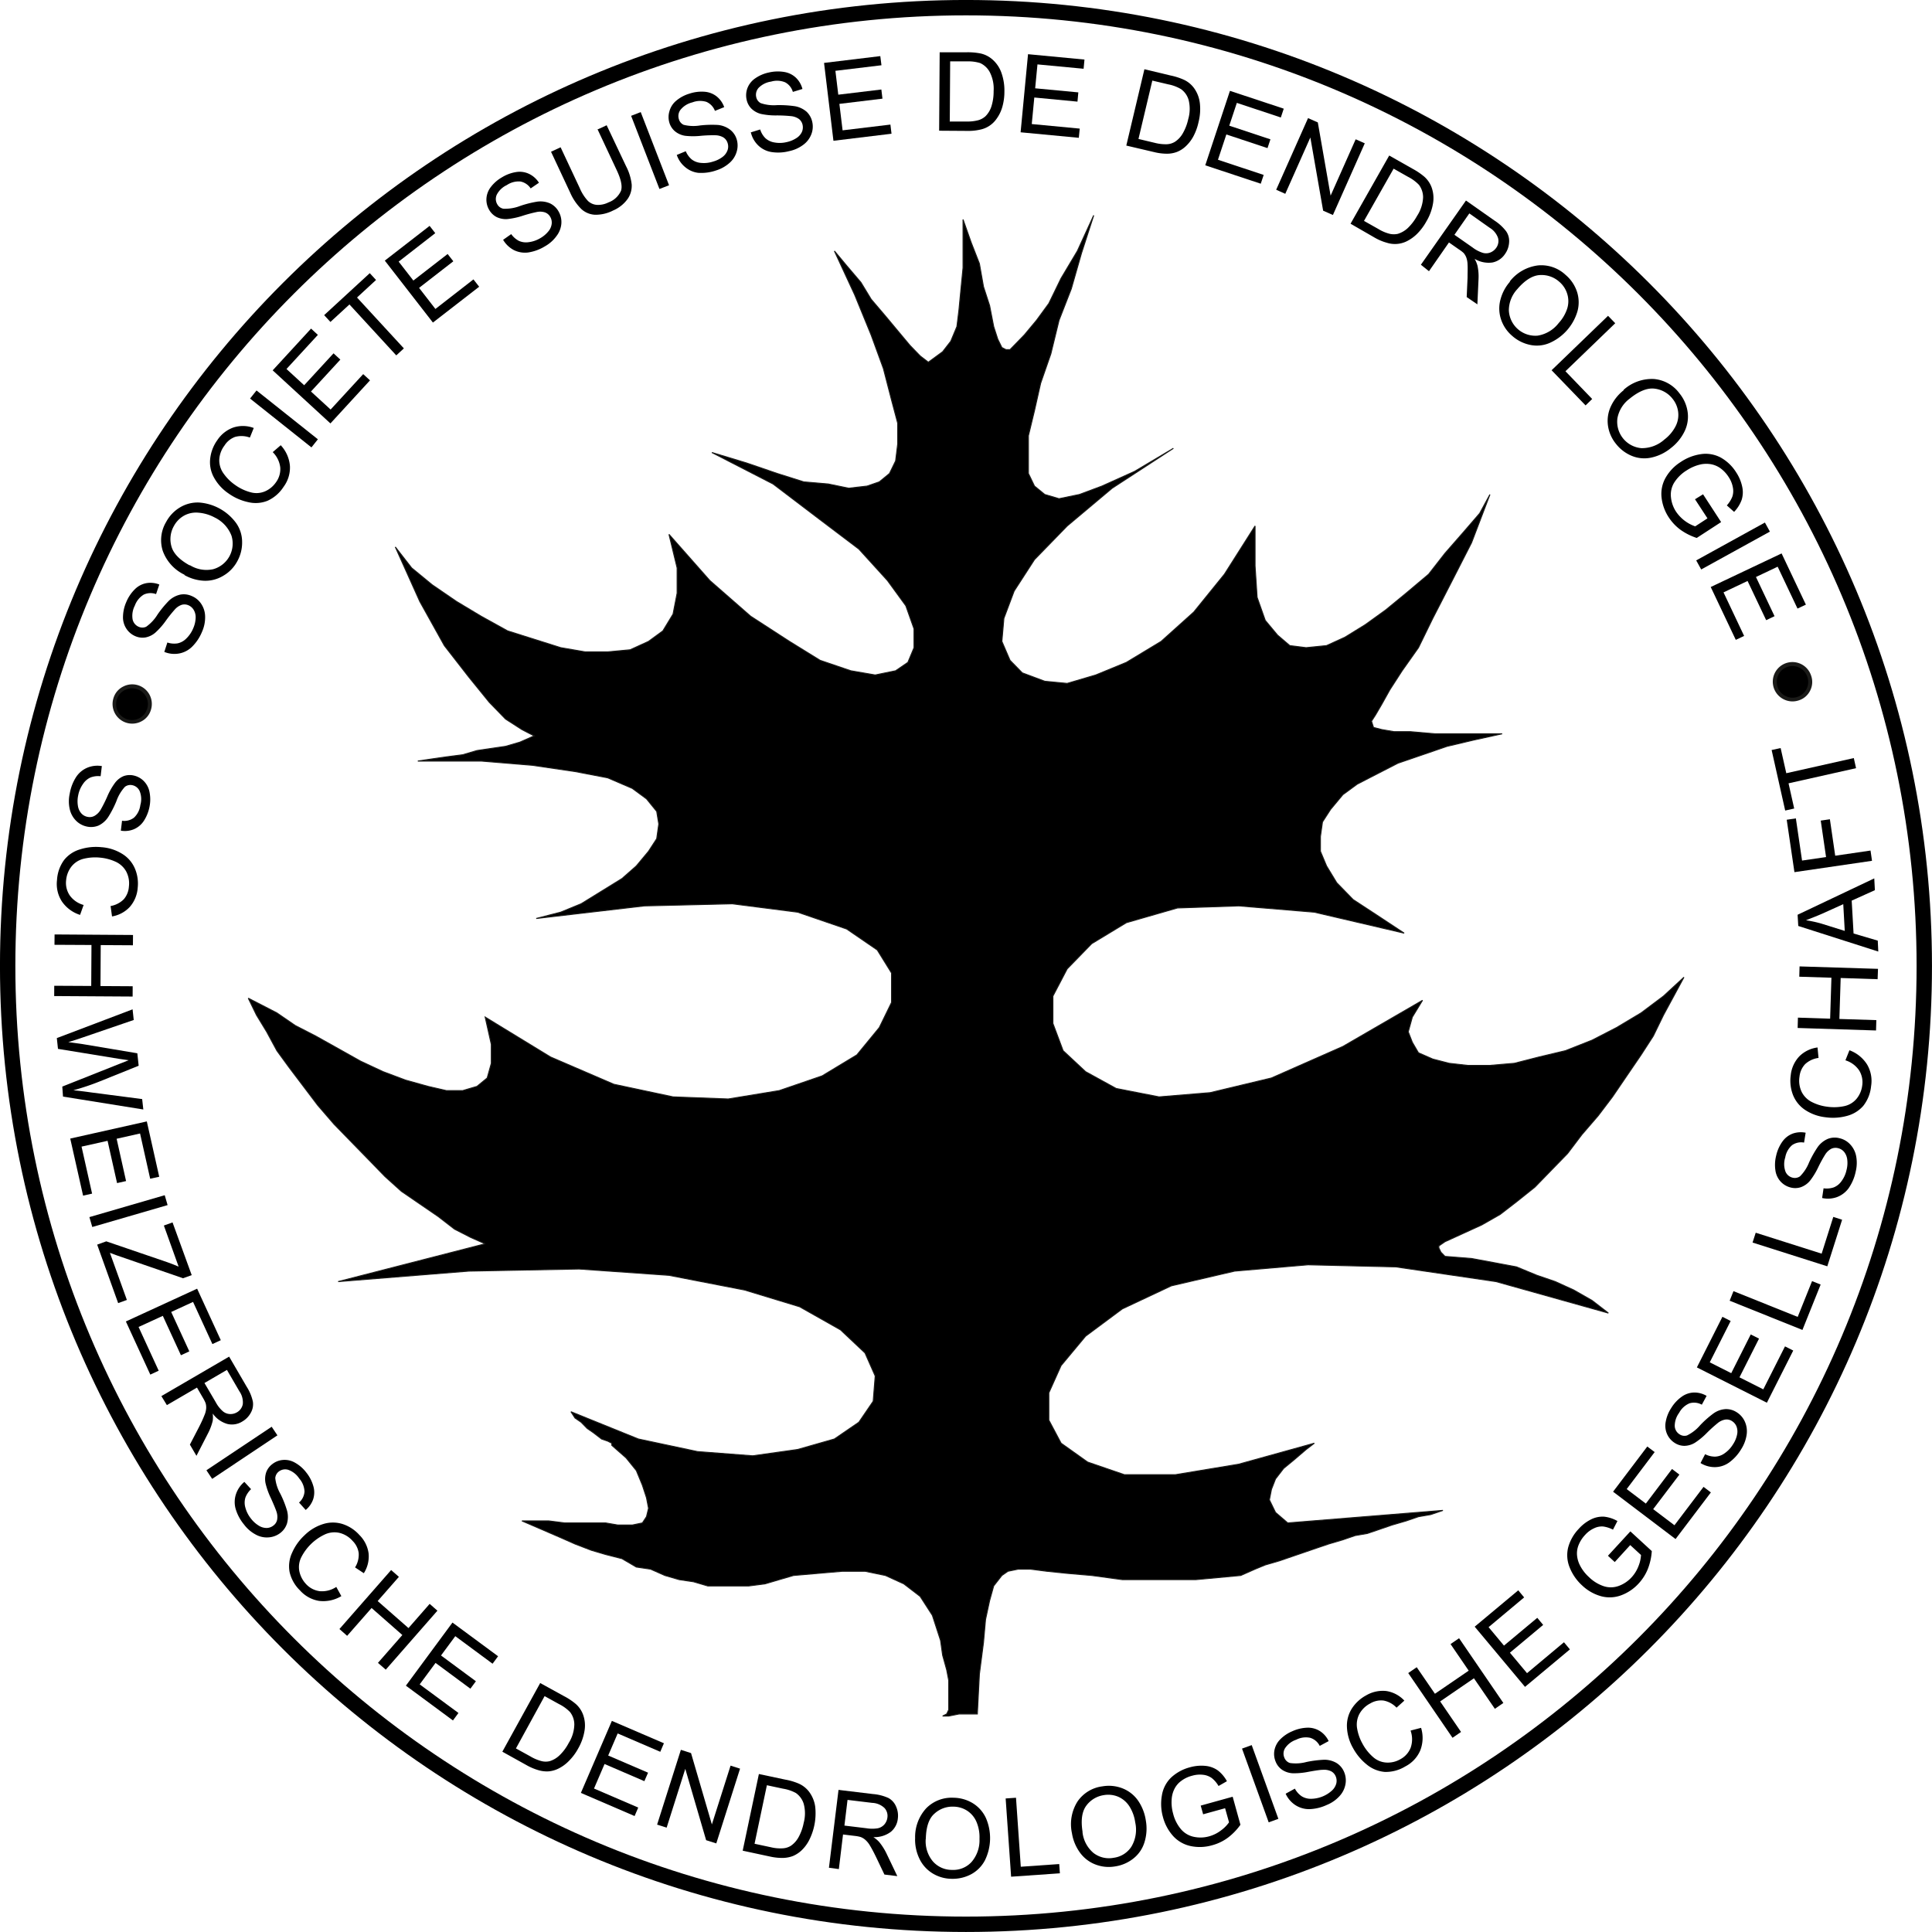 <svg xmlns="http://www.w3.org/2000/svg" width="403.21" height="403.21" viewBox="0 0 403.21 403.21"><defs><style>.cls-1,.cls-2,.cls-3{fill:none;}.cls-1{stroke:#000;stroke-width:3.21px;}.cls-2,.cls-3{stroke:#1a1a18;}.cls-2{stroke-miterlimit:2.61;stroke-width:0.21px;}.cls-3{stroke-width:1.6px;}</style></defs><g id="Ebene_2" data-name="Ebene 2"><g id="Ebene_1-2" data-name="Ebene 1"><path class="cls-1" d="M201.6,401.6c110.46,0,200-89.54,200-200s-89.54-200-200-200-200,89.55-200,200S91.15,401.6,201.6,401.6Z"/><polygon points="196.73 358.14 196.73 358.14 197.58 357.71 198 356.83 198 355.08 198 353.32 198 350.7 197.58 348.51 196.73 345.44 196.3 342.38 194.59 337.12 192.04 333.17 188.63 330.55 184.79 328.8 180.53 327.92 175.84 327.92 170.73 328.36 165.61 328.8 162.63 329.67 159.65 330.55 156.24 330.99 153.68 330.99 150.7 330.99 147.72 330.99 144.73 330.11 141.75 329.67 138.76 328.8 135.78 327.48 132.8 327.04 129.81 325.29 126.4 324.42 123.42 323.54 120.01 322.23 117.03 320.91 108.93 317.41 111.91 317.41 114.47 317.41 117.88 317.84 120.44 317.84 123.42 317.84 126.4 317.84 128.96 318.28 131.95 318.28 134.07 317.84 134.93 316.53 135.35 314.78 134.93 312.59 134.07 309.96 132.8 306.89 130.67 304.26 127.69 301.64 127.69 301.2 126.83 300.76 125.55 300.32 123.85 299.01 122.57 298.13 121.29 296.82 120.01 295.94 119.16 294.63 133.22 300.32 145.58 302.95 157.09 303.83 166.47 302.51 174.14 300.32 179.25 296.82 182.24 292.44 182.66 287.18 180.53 282.36 175.42 277.54 166.89 272.72 155.38 269.22 139.62 266.16 120.86 264.84 97.85 265.28 70.57 267.47 101.26 259.58 98.28 258.27 94.86 256.52 91.46 253.89 87.62 251.26 83.78 248.63 80.37 245.56 76.54 241.62 73.13 238.12 69.72 234.62 66.31 230.67 63.33 226.73 60.34 222.78 57.79 219.28 55.66 215.34 53.53 211.84 51.82 208.33 54.38 209.64 57.79 211.4 61.62 214.03 65.88 216.22 70.57 218.84 75.26 221.47 79.95 223.66 84.64 225.42 89.33 226.73 93.16 227.61 96.57 227.61 99.55 226.73 101.68 224.98 102.54 221.91 102.54 217.97 101.26 212.27 114.9 220.6 128.11 226.29 140.47 228.92 151.98 229.36 162.63 227.61 171.58 224.54 178.83 220.16 183.51 214.46 186.07 209.21 186.07 203.07 183.09 198.26 176.7 193.88 166.47 190.37 152.83 188.62 134.5 189.06 111.91 191.69 117.03 190.37 121.29 188.62 125.55 185.99 129.81 183.36 132.8 180.73 135.35 177.67 137.06 175.04 137.49 171.97 137.06 169.34 134.93 166.72 131.95 164.53 126.83 162.33 120.01 161.02 111.06 159.71 100.41 158.83 87.2 158.83 90.18 158.39 93.16 157.96 96.57 157.52 99.55 156.64 102.54 156.2 105.52 155.76 108.5 154.89 111.49 153.57 110.63 153.14 108.93 152.26 105.52 150.07 102.11 146.56 97.85 141.31 92.74 134.74 87.62 125.54 82.5 114.15 85.91 118.53 90.18 122.04 95.29 125.54 100.41 128.61 105.94 131.67 111.49 133.42 117.03 135.17 122.14 136.05 126.83 136.05 131.52 135.61 135.35 133.86 138.34 131.67 140.47 128.16 141.32 123.79 141.32 118.53 139.62 111.52 148.14 121.16 156.66 128.61 164.76 133.86 171.15 137.81 177.55 139.99 182.66 140.87 186.92 139.99 189.48 138.24 190.76 135.17 190.76 131.24 189.05 126.42 185.22 121.16 179.25 114.59 171.15 108.46 161.35 101.01 148.57 94.44 155.81 96.63 162.21 98.82 167.75 100.57 172.86 101.01 177.12 101.89 180.96 101.45 183.51 100.57 185.64 98.82 186.92 96.19 187.35 92.68 187.35 88.31 186.07 83.49 184.37 76.92 181.81 69.91 178.4 61.58 174.14 52.38 176.7 55.45 179.68 58.95 181.81 62.46 184.79 65.96 187.35 69.03 189.91 72.09 192.04 74.29 193.74 75.6 196.73 73.41 198.43 71.22 199.71 68.15 200.14 64.65 200.56 60.27 200.99 55.89 200.99 51.07 200.99 45.81 202.69 50.63 204.4 55.01 205.25 59.83 206.53 63.77 207.38 68.15 208.23 70.78 209.09 72.53 209.94 72.97 210.79 72.97 212.07 71.66 213.77 69.91 216.33 66.84 218.89 63.34 221.45 58.08 224.85 52.38 228.26 44.94 225.71 52.82 223.58 60.27 221.02 66.84 219.31 73.85 217.18 79.98 215.9 85.67 214.63 90.93 214.63 95.32 214.63 98.82 215.9 101.45 218.04 103.2 221.02 104.08 225.28 103.2 229.97 101.45 236.79 98.38 244.89 93.56 232.1 101.89 222.72 109.77 215.9 116.78 211.65 123.35 209.51 129.05 209.09 133.86 210.79 137.81 213.35 140.43 218.04 142.18 222.72 142.63 228.69 140.87 235.08 138.24 242.33 133.86 249.15 127.73 255.54 119.84 261.93 109.77 261.93 118.09 262.36 124.66 264.06 129.48 266.62 132.55 269.18 134.74 272.59 135.17 276.85 134.74 280.69 132.99 284.95 130.36 289.21 127.29 293.47 123.79 298.16 119.84 301.57 115.47 305.41 111.08 308.81 107.14 310.95 103.2 307.11 113.27 302.85 121.6 299.02 129.05 296.03 135.17 292.62 139.99 290.07 143.94 288.36 147 287.08 149.19 286.23 150.51 286.65 151.82 288.36 152.26 290.92 152.7 294.32 152.7 299.44 153.14 305.83 153.14 313.5 153.14 307.54 154.45 302 155.76 296.88 157.52 291.77 159.27 287.5 161.46 283.25 163.65 280.26 165.84 277.7 168.91 276 171.54 275.57 174.6 275.57 177.67 276.85 180.73 278.98 184.24 282.39 187.74 287.08 190.81 293.05 194.75 274.3 190.37 258.52 189.06 245.74 189.49 235.08 192.56 227.84 196.94 222.72 202.2 219.74 207.89 219.74 213.59 221.87 219.28 226.56 223.66 232.95 227.17 241.9 228.92 252.56 228.04 265.35 224.98 280.26 218.4 296.88 208.77 294.75 212.27 293.9 215.34 294.75 217.53 296.03 219.72 299.02 221.03 302.42 221.91 306.26 222.35 310.95 222.35 316.06 221.91 321.18 220.6 326.72 219.28 332.26 217.09 337.37 214.46 342.49 211.4 347.17 207.89 351.44 203.95 349.31 207.89 347.17 211.84 345.04 216.22 342.49 220.16 339.5 224.54 336.52 228.92 333.53 232.86 330.13 236.8 327.14 240.75 323.73 244.25 320.32 247.76 316.49 250.82 313.08 253.45 309.24 255.64 305.41 257.39 301.57 259.14 300.29 260.02 300.29 260.46 300.72 261.34 301.57 262.21 307.11 262.65 311.8 263.52 316.49 264.4 320.75 266.16 324.58 267.47 328.42 269.22 332.26 271.41 335.67 274.04 312.23 267.47 291.34 264.4 273.01 263.96 257.67 265.28 244.46 268.35 234.23 273.16 226.56 278.86 221.45 284.99 218.89 290.69 218.89 296.38 221.45 301.2 226.99 305.14 234.66 307.77 245.31 307.77 258.52 305.58 274.3 301.2 272.59 302.51 270.03 304.7 267.9 306.45 266.2 308.65 265.35 310.83 264.92 313.02 266.2 315.65 268.75 317.84 301.14 315.22 298.59 316.09 296.03 316.53 293.47 317.41 290.49 318.28 287.93 319.16 285.37 320.03 282.82 320.47 280.26 321.35 277.28 322.23 274.72 323.1 272.16 323.98 269.61 324.85 267.05 325.73 264.06 326.6 261.93 327.48 258.95 328.8 249.57 329.67 241.05 329.67 234.23 329.67 227.84 328.8 222.72 328.36 218.46 327.92 215.05 327.48 212.5 327.48 210.36 327.92 209.09 328.8 207.38 330.99 206.53 334.05 205.68 338 205.25 342.81 204.4 349.38 203.97 357.71 202.69 357.71 200.14 357.71 198 358.14 196.73 358.14"/><polygon class="cls-2" points="196.73 358.14 196.73 358.14 197.58 357.71 198 356.83 198 355.08 198 353.32 198 350.7 197.58 348.51 196.73 345.44 196.3 342.38 194.59 337.12 192.04 333.17 188.63 330.55 184.79 328.8 180.53 327.92 175.84 327.92 170.73 328.36 165.61 328.8 162.63 329.67 159.65 330.55 156.24 330.99 153.68 330.99 150.7 330.99 147.72 330.99 144.73 330.11 141.75 329.67 138.76 328.8 135.78 327.48 132.8 327.04 129.81 325.29 126.4 324.42 123.42 323.54 120.01 322.23 117.03 320.91 108.93 317.41 111.91 317.41 114.47 317.41 117.88 317.84 120.44 317.84 123.42 317.84 126.4 317.84 128.96 318.28 131.95 318.28 134.07 317.84 134.93 316.53 135.35 314.78 134.93 312.59 134.07 309.96 132.8 306.89 130.67 304.26 127.69 301.64 127.69 301.2 126.83 300.76 125.55 300.32 123.85 299.01 122.57 298.13 121.29 296.82 120.01 295.94 119.16 294.63 133.22 300.32 145.58 302.95 157.09 303.83 166.47 302.51 174.14 300.32 179.25 296.82 182.24 292.44 182.66 287.18 180.53 282.36 175.42 277.54 166.89 272.72 155.38 269.22 139.62 266.16 120.86 264.84 97.85 265.28 70.57 267.47 101.26 259.58 98.28 258.27 94.86 256.52 91.46 253.89 87.62 251.26 83.78 248.63 80.37 245.56 76.54 241.62 73.13 238.12 69.72 234.62 66.31 230.67 63.33 226.73 60.34 222.78 57.79 219.28 55.66 215.34 53.53 211.84 51.82 208.33 54.38 209.64 57.79 211.4 61.62 214.03 65.88 216.22 70.57 218.84 75.26 221.47 79.95 223.66 84.64 225.42 89.33 226.73 93.16 227.61 96.57 227.61 99.55 226.73 101.68 224.98 102.54 221.91 102.54 217.97 101.26 212.27 114.9 220.6 128.11 226.29 140.47 228.92 151.98 229.36 162.63 227.61 171.58 224.54 178.83 220.16 183.51 214.46 186.07 209.21 186.07 203.07 183.09 198.26 176.7 193.88 166.47 190.37 152.83 188.62 134.5 189.06 111.91 191.69 117.03 190.37 121.29 188.62 125.55 185.99 129.81 183.36 132.8 180.73 135.35 177.67 137.06 175.04 137.49 171.97 137.06 169.34 134.93 166.72 131.95 164.53 126.83 162.33 120.01 161.02 111.06 159.71 100.41 158.83 87.2 158.83 90.18 158.39 93.16 157.96 96.57 157.52 99.55 156.64 102.54 156.2 105.52 155.76 108.5 154.89 111.49 153.57 110.63 153.14 108.93 152.26 105.52 150.07 102.11 146.56 97.85 141.31 92.74 134.74 87.62 125.54 82.5 114.15 85.91 118.53 90.18 122.04 95.29 125.54 100.41 128.61 105.94 131.67 111.49 133.42 117.03 135.17 122.14 136.05 126.83 136.05 131.52 135.61 135.35 133.86 138.34 131.67 140.47 128.16 141.32 123.79 141.32 118.53 139.62 111.52 148.14 121.16 156.66 128.61 164.76 133.86 171.15 137.81 177.55 139.99 182.66 140.87 186.92 139.99 189.48 138.24 190.76 135.17 190.76 131.24 189.05 126.42 185.22 121.16 179.25 114.59 171.15 108.46 161.35 101.01 148.57 94.44 155.81 96.63 162.21 98.82 167.75 100.57 172.86 101.01 177.12 101.89 180.96 101.45 183.51 100.57 185.64 98.82 186.92 96.19 187.35 92.68 187.35 88.31 186.07 83.49 184.37 76.92 181.81 69.91 178.4 61.58 174.14 52.38 176.7 55.45 179.68 58.95 181.81 62.46 184.79 65.96 187.35 69.03 189.91 72.09 192.04 74.29 193.74 75.6 196.73 73.41 198.43 71.22 199.71 68.15 200.14 64.65 200.56 60.27 200.99 55.89 200.99 51.07 200.99 45.81 202.69 50.63 204.4 55.01 205.25 59.83 206.53 63.77 207.38 68.15 208.23 70.78 209.09 72.53 209.94 72.97 210.79 72.97 212.07 71.66 213.77 69.91 216.33 66.84 218.89 63.34 221.45 58.08 224.85 52.38 228.26 44.94 225.71 52.82 223.58 60.27 221.02 66.84 219.31 73.85 217.18 79.98 215.9 85.67 214.63 90.93 214.63 95.32 214.63 98.82 215.9 101.45 218.04 103.2 221.02 104.08 225.28 103.2 229.97 101.45 236.79 98.38 244.89 93.56 232.1 101.89 222.72 109.77 215.9 116.78 211.65 123.35 209.51 129.05 209.09 133.86 210.79 137.81 213.35 140.43 218.04 142.18 222.72 142.63 228.69 140.87 235.08 138.24 242.33 133.86 249.15 127.73 255.54 119.84 261.93 109.77 261.93 118.09 262.36 124.66 264.06 129.48 266.62 132.55 269.18 134.74 272.59 135.17 276.85 134.74 280.69 132.99 284.95 130.36 289.21 127.29 293.47 123.79 298.16 119.84 301.57 115.47 305.41 111.08 308.81 107.14 310.95 103.2 307.11 113.27 302.85 121.6 299.02 129.05 296.03 135.17 292.62 139.99 290.07 143.94 288.36 147 287.08 149.19 286.23 150.51 286.65 151.82 288.36 152.26 290.92 152.7 294.32 152.7 299.44 153.14 305.83 153.14 313.5 153.14 307.54 154.45 302 155.76 296.88 157.52 291.77 159.27 287.5 161.46 283.25 163.65 280.26 165.84 277.7 168.91 276 171.54 275.57 174.6 275.57 177.67 276.85 180.73 278.98 184.24 282.39 187.74 287.08 190.81 293.05 194.75 274.3 190.37 258.52 189.06 245.74 189.49 235.08 192.56 227.84 196.94 222.72 202.2 219.74 207.89 219.74 213.59 221.87 219.28 226.56 223.66 232.95 227.17 241.9 228.92 252.56 228.04 265.35 224.98 280.26 218.4 296.88 208.77 294.75 212.27 293.9 215.34 294.75 217.53 296.03 219.72 299.02 221.03 302.42 221.91 306.26 222.35 310.95 222.35 316.06 221.91 321.18 220.6 326.72 219.28 332.26 217.09 337.37 214.46 342.49 211.4 347.17 207.89 351.44 203.95 349.31 207.89 347.17 211.84 345.04 216.22 342.49 220.16 339.5 224.54 336.52 228.92 333.53 232.86 330.13 236.8 327.14 240.75 323.73 244.25 320.32 247.76 316.49 250.82 313.08 253.45 309.24 255.64 305.41 257.39 301.57 259.14 300.29 260.02 300.29 260.46 300.72 261.34 301.57 262.21 307.11 262.65 311.8 263.52 316.49 264.4 320.75 266.16 324.58 267.47 328.42 269.22 332.26 271.41 335.67 274.04 312.23 267.47 291.34 264.4 273.01 263.96 257.67 265.28 244.46 268.35 234.23 273.16 226.56 278.86 221.45 284.99 218.89 290.69 218.89 296.38 221.45 301.2 226.99 305.14 234.66 307.77 245.31 307.77 258.52 305.58 274.3 301.2 272.59 302.51 270.03 304.7 267.9 306.45 266.2 308.65 265.35 310.83 264.92 313.02 266.2 315.65 268.75 317.84 301.14 315.22 298.59 316.09 296.03 316.53 293.47 317.41 290.49 318.28 287.93 319.16 285.37 320.03 282.82 320.47 280.26 321.35 277.28 322.23 274.72 323.1 272.16 323.98 269.61 324.85 267.05 325.73 264.06 326.6 261.93 327.48 258.95 328.8 249.57 329.67 241.05 329.67 234.23 329.67 227.84 328.8 222.72 328.36 218.46 327.92 215.05 327.48 212.5 327.48 210.36 327.92 209.09 328.8 207.38 330.99 206.53 334.05 205.68 338 205.25 342.81 204.4 349.38 203.97 357.71 202.69 357.71 200.14 357.71 198 358.14 196.73 358.14"/><path class="cls-3" d="M26.07,144a3.15,3.15,0,0,0-1.62,1.92,3.3,3.3,0,0,0,4.65,3.94,3.15,3.15,0,0,0,1.63-1.94A3.29,3.29,0,0,0,26.07,144Z"/><path d="M28.56,143.81a3.16,3.16,0,0,1,1.93,1.63,3.12,3.12,0,0,1,.22,2.5,3.31,3.31,0,1,1-2.15-4.13"/><path d="M34.28,136.09l.65-2a4.43,4.43,0,0,0,2.12.18,3.59,3.59,0,0,0,1.82-1,6.36,6.36,0,0,0,1.44-2.11,6,6,0,0,0,.52-2.14,3,3,0,0,0-.38-1.69,2.37,2.37,0,0,0-1.1-1,2.09,2.09,0,0,0-1.41-.11,3.37,3.37,0,0,0-1.47,1,27.52,27.52,0,0,0-1.87,2.34,14.85,14.85,0,0,1-2.19,2.48,4.42,4.42,0,0,1-2.08,1,3.78,3.78,0,0,1-2.11-.28,4.16,4.16,0,0,1-1.85-1.56,4.31,4.31,0,0,1-.7-2.52,8,8,0,0,1,.67-3,8.17,8.17,0,0,1,1.8-2.7,4.58,4.58,0,0,1,2.43-1.28,5,5,0,0,1,2.68.29l-.68,2a3.34,3.34,0,0,0-2.58.11,4.46,4.46,0,0,0-1.85,2.29,4.6,4.6,0,0,0-.46,2.9,2.18,2.18,0,0,0,1.24,1.51,1.88,1.88,0,0,0,1.59,0,8.6,8.6,0,0,0,2.35-2.52,21.66,21.66,0,0,1,2.38-2.9,5,5,0,0,1,2.37-1.28,4,4,0,0,1,2.4.29,4.36,4.36,0,0,1,2,1.66,4.86,4.86,0,0,1,.8,2.67,7.38,7.38,0,0,1-.65,3.14A9.35,9.35,0,0,1,40.06,135a5.19,5.19,0,0,1-2.72,1.39,5.5,5.5,0,0,1-3.06-.34"/><path d="M39.61,117.94a6.53,6.53,0,0,0,4.85.86,5.55,5.55,0,0,0,3.85-7A7,7,0,0,0,44.8,108,8.5,8.5,0,0,0,41.42,107a5.2,5.2,0,0,0-3,.61,5.44,5.44,0,0,0-2.12,2.16,5.54,5.54,0,0,0-.53,4.23c.39,1.47,1.66,2.81,3.82,4m-1.1,1.94a8.84,8.84,0,0,1-4.53-5,7.4,7.4,0,0,1,.71-6,7.83,7.83,0,0,1,2.92-3.06,7.12,7.12,0,0,1,4-1,10.52,10.52,0,0,1,7.71,4.31,6.84,6.84,0,0,1,1.23,3.93,8,8,0,0,1-1,4,7.67,7.67,0,0,1-3,3.08,7.17,7.17,0,0,1-4,1,9.2,9.2,0,0,1-4-1.16"/><path d="M56.91,94.37l1.68-1.45a7.2,7.2,0,0,1,1.92,4.35,6.75,6.75,0,0,1-1.34,4.35,7.78,7.78,0,0,1-3.36,2.9,6.66,6.66,0,0,1-4,.28A11.07,11.07,0,0,1,47.72,103a9.58,9.58,0,0,1-3.08-3.37,6.55,6.55,0,0,1-.77-3.93,8.08,8.08,0,0,1,1.47-3.82,6.72,6.72,0,0,1,3.4-2.67,6.45,6.45,0,0,1,4.22.11l-.81,2a5.08,5.08,0,0,0-3.08-.14A4.4,4.4,0,0,0,46.84,93a5.26,5.26,0,0,0-1.08,3.11,4.75,4.75,0,0,0,1,2.85A9.61,9.61,0,0,0,49,101.16a9.84,9.84,0,0,0,3.34,1.59,4.53,4.53,0,0,0,3-.22,5.33,5.33,0,0,0,2.23-1.84,4.66,4.66,0,0,0,.92-3.13,5.39,5.39,0,0,0-1.56-3.19"/><rect x="58.18" y="79.25" width="2.16" height="16.37" transform="translate(-46.05 79.36) rotate(-51.49)"/><polygon points="68.96 88.37 56.91 77.29 64.92 68.58 66.34 69.89 59.79 77.01 63.48 80.4 69.61 73.74 71.03 75.05 64.9 81.71 69 85.47 75.8 78.08 77.22 79.38 68.96 88.37"/><polygon points="82.7 74.17 72.93 63.54 68.96 67.19 67.65 65.77 77.17 57.01 78.48 58.43 74.51 62.09 84.29 72.71 82.7 74.17"/><polygon points="90.35 67.32 80.31 54.39 89.66 47.14 90.84 48.66 83.2 54.6 86.27 58.55 93.42 53.01 94.61 54.53 87.46 60.08 90.87 64.48 98.81 58.31 100 59.84 90.35 67.32"/><path d="M105,50.05l1.69-1.19a4.62,4.62,0,0,0,1.6,1.41,3.67,3.67,0,0,0,2.06.27,6.21,6.21,0,0,0,2.4-.83,6,6,0,0,0,1.69-1.42,3,3,0,0,0,.7-1.58,2.35,2.35,0,0,0-.3-1.44,2.06,2.06,0,0,0-1.07-.93,3.32,3.32,0,0,0-1.76-.09,28.33,28.33,0,0,0-2.9.77,15.06,15.06,0,0,1-3.23.7,4.4,4.4,0,0,1-2.27-.44,3.79,3.79,0,0,1-1.52-1.48,4.18,4.18,0,0,1-.57-2.36,4.37,4.37,0,0,1,.94-2.44,7.78,7.78,0,0,1,2.31-2,8,8,0,0,1,3-1.1,4.58,4.58,0,0,1,2.71.42,5,5,0,0,1,2,1.82l-1.73,1.18a3.3,3.3,0,0,0-2.14-1.44,4.39,4.39,0,0,0-2.84.75,4.46,4.46,0,0,0-2.09,2,2.15,2.15,0,0,0,.1,2,1.85,1.85,0,0,0,1.27.93A8.6,8.6,0,0,0,108.5,43a21.3,21.3,0,0,1,3.64-.92,5,5,0,0,1,2.66.37,4.06,4.06,0,0,1,1.77,1.67,4.42,4.42,0,0,1,.59,2.49,4.89,4.89,0,0,1-1,2.63,7.43,7.43,0,0,1-2.39,2.14,9.44,9.44,0,0,1-3.53,1.31,5.22,5.22,0,0,1-3-.5A5.67,5.67,0,0,1,105,50.05"/><path d="M124.61,27.07l2-.93,4.05,8.55a10.81,10.81,0,0,1,1.17,3.77,4.8,4.8,0,0,1-.8,3,7.2,7.2,0,0,1-3.07,2.47,8,8,0,0,1-3.75.89,4.53,4.53,0,0,1-2.87-1.18A10.93,10.93,0,0,1,119,40.21l-4-8.54,2-.93,4,8.53a9.15,9.15,0,0,0,1.71,2.67,3,3,0,0,0,1.9.82,4.81,4.81,0,0,0,2.38-.52,4.55,4.55,0,0,0,2.62-2.44c.3-.95,0-2.35-.86-4.2l-4-8.53"/><rect x="134.6" y="23.23" width="2.15" height="16.37" transform="translate(-2.19 51.12) rotate(-21.17)"/><path d="M141.21,32.35l1.91-.79a4.57,4.57,0,0,0,1.25,1.72,3.63,3.63,0,0,0,1.95.72,6.07,6.07,0,0,0,2.53-.29,5.84,5.84,0,0,0,2-1,3,3,0,0,0,1-1.39,2.31,2.31,0,0,0,0-1.47A2.12,2.12,0,0,0,151,28.7a3.4,3.4,0,0,0-1.7-.47,27.64,27.64,0,0,0-3,.11,14.88,14.88,0,0,1-3.3,0,4.35,4.35,0,0,1-2.12-.93,3.73,3.73,0,0,1-1.17-1.77,4.15,4.15,0,0,1,0-2.42A4.32,4.32,0,0,1,141.15,21a7.66,7.66,0,0,1,2.68-1.44,8.09,8.09,0,0,1,3.22-.41,4.6,4.6,0,0,1,2.55,1,4.93,4.93,0,0,1,1.54,2.21l-1.93.78a3.34,3.34,0,0,0-1.78-1.88,4.48,4.48,0,0,0-2.94.11A4.53,4.53,0,0,0,142,22.94a2.15,2.15,0,0,0-.32,1.92,1.82,1.82,0,0,0,1,1.19,8.43,8.43,0,0,0,3.44.13,22.27,22.27,0,0,1,3.75-.1,5,5,0,0,1,2.52,1,4,4,0,0,1,1.36,2,4.46,4.46,0,0,1,0,2.56,4.87,4.87,0,0,1-1.5,2.36,7.56,7.56,0,0,1-2.8,1.57,9.45,9.45,0,0,1-3.73.5A5.14,5.14,0,0,1,143,34.88a5.56,5.56,0,0,1-1.75-2.53"/><path d="M156.65,27.64l2-.62a4.42,4.42,0,0,0,1.09,1.82,3.64,3.64,0,0,0,1.88.89,6.09,6.09,0,0,0,2.54-.07,6,6,0,0,0,2.05-.84,3,3,0,0,0,1.15-1.29,2.41,2.41,0,0,0,.14-1.47,2.1,2.1,0,0,0-.74-1.21,3.4,3.4,0,0,0-1.65-.61,29.74,29.74,0,0,0-3-.15,14.59,14.59,0,0,1-3.29-.31,4.43,4.43,0,0,1-2-1.11,3.76,3.76,0,0,1-1-1.86,4.27,4.27,0,0,1,.17-2.42,4.35,4.35,0,0,1,1.64-2.05,7.67,7.67,0,0,1,2.79-1.2,8.21,8.21,0,0,1,3.25-.12,4.63,4.63,0,0,1,2.45,1.21,5,5,0,0,1,1.35,2.34l-2,.61a3.29,3.29,0,0,0-1.61-2,4.39,4.39,0,0,0-2.93-.15,4.53,4.53,0,0,0-2.62,1.32,2.15,2.15,0,0,0-.49,1.89,1.86,1.86,0,0,0,.93,1.28,8.49,8.49,0,0,0,3.42.42,23,23,0,0,1,3.75.23,5.07,5.07,0,0,1,2.43,1.16,4.15,4.15,0,0,1,1.17,2.12,4.42,4.42,0,0,1-.19,2.56,4.9,4.9,0,0,1-1.7,2.22,7.37,7.37,0,0,1-2.92,1.31,9.15,9.15,0,0,1-3.77.18,5.14,5.14,0,0,1-2.71-1.38,5.56,5.56,0,0,1-1.52-2.68"/><polygon points="173.94 29.38 171.98 13.13 183.72 11.71 183.96 13.62 174.35 14.78 174.95 19.76 183.94 18.68 184.17 20.59 175.18 21.68 175.85 27.2 185.83 26 186.06 27.91 173.94 29.38"/><path d="M198.18,25.36l3.5,0a8.67,8.67,0,0,0,2.55-.29,3.74,3.74,0,0,0,1.47-.84,5.13,5.13,0,0,0,1.22-2.06,10.29,10.29,0,0,0,.45-3.15,7.61,7.61,0,0,0-.82-4,4.3,4.3,0,0,0-2-1.86,8.49,8.49,0,0,0-2.8-.35l-3.45,0-.08,12.5M196,27.28l.11-16.37,5.63,0a13.92,13.92,0,0,1,2.92.25,5.56,5.56,0,0,1,2.39,1.19A6.6,6.6,0,0,1,209,15.2a11,11,0,0,1,.62,3.89,11.46,11.46,0,0,1-.46,3.31A7.8,7.8,0,0,1,208,24.77a5.5,5.5,0,0,1-3.46,2.29,11,11,0,0,1-2.63.26Z"/><polygon points="213 27.61 214.55 11.31 226.33 12.43 226.15 14.35 216.52 13.44 216.04 18.43 225.05 19.28 224.87 21.21 215.86 20.35 215.33 25.89 225.34 26.84 225.15 28.76 213 27.61"/><path d="M237.6,29l3.4.81a9,9,0,0,0,2.55.29,3.48,3.48,0,0,0,1.63-.49,5.08,5.08,0,0,0,1.64-1.73,10.24,10.24,0,0,0,1.16-3,7.7,7.7,0,0,0,.09-4,4.21,4.21,0,0,0-1.58-2.27,8.2,8.2,0,0,0-2.65-1l-3.35-.79L237.6,29m-2.54,1.38,3.78-15.93,5.48,1.31a13.42,13.42,0,0,1,2.79.9,5.48,5.48,0,0,1,2.06,1.69,6.66,6.66,0,0,1,1.24,3.17,11,11,0,0,1-.27,3.94A11.46,11.46,0,0,1,249,28.57a8.08,8.08,0,0,1-1.64,2.06,5.75,5.75,0,0,1-1.79,1.1,5.91,5.91,0,0,1-2.09.35,11.29,11.29,0,0,1-2.62-.34Z"/><polygon points="251.54 34.5 256.69 18.96 267.92 22.68 267.31 24.52 258.13 21.47 256.55 26.23 265.14 29.08 264.53 30.91 255.94 28.06 254.19 33.34 263.73 36.51 263.12 38.34 251.54 34.5"/><polygon points="266.34 39.6 272.99 24.65 275.03 25.55 277.7 40.83 282.93 29.07 284.83 29.91 278.18 44.87 276.14 43.97 273.47 28.69 268.24 40.45 266.34 39.6"/><path d="M284.63,46.08l3.05,1.72a8.44,8.44,0,0,0,2.36,1,3.87,3.87,0,0,0,1.7,0,5.31,5.31,0,0,0,2.07-1.21,10.53,10.53,0,0,0,1.93-2.53A7.66,7.66,0,0,0,297,41.19a4.33,4.33,0,0,0-.87-2.62,8.53,8.53,0,0,0-2.28-1.67l-3-1.7-6.17,10.88m-2.82.61,8.07-14.23,4.91,2.78a14.07,14.07,0,0,1,2.42,1.64,5.61,5.61,0,0,1,1.51,2.2,6.65,6.65,0,0,1,.3,3.39,10.8,10.8,0,0,1-1.36,3.7,11.51,11.51,0,0,1-2,2.67,8.41,8.41,0,0,1-2.14,1.52,5.56,5.56,0,0,1-4.14.3,10.69,10.69,0,0,1-2.42-1Z"/><path d="M303.54,49l3.82,2.67a6.87,6.87,0,0,0,2.08,1.09,2.45,2.45,0,0,0,1.61-.07,2.73,2.73,0,0,0,1.2-.95,2.44,2.44,0,0,0,.4-2.05,4,4,0,0,0-1.75-2.15l-4.25-3L303.54,49m-7,6.25,9.41-13.4,5.93,4.17a9.67,9.67,0,0,1,2.47,2.27,3.58,3.58,0,0,1,.6,2.32,4.63,4.63,0,0,1-.86,2.41,4.1,4.1,0,0,1-2.61,1.76,5.69,5.69,0,0,1-3.73-.76,5.75,5.75,0,0,1,.6,1.42,10.83,10.83,0,0,1,.22,2.81l-.24,5.27L306.1,62l.18-4c0-1.17.05-2.09,0-2.75a4.67,4.67,0,0,0-.27-1.53,3.35,3.35,0,0,0-.55-.92,7.27,7.27,0,0,0-1-.76l-2.06-1.44-4.17,6Z"/><path d="M316.77,60.23a6.55,6.55,0,0,0-1.87,4.55,5.54,5.54,0,0,0,6,5.27,6.93,6.93,0,0,0,4.4-2.63,8.25,8.25,0,0,0,1.79-3.06,5.17,5.17,0,0,0,0-3,5.35,5.35,0,0,0-1.65-2.54,5.55,5.55,0,0,0-4-1.42c-1.52.06-3.1,1-4.72,2.87m-1.66-1.49A8.88,8.88,0,0,1,321,55.39a7.4,7.4,0,0,1,5.76,2,7.8,7.8,0,0,1,2.36,3.5,7.07,7.07,0,0,1,.09,4.1,10.41,10.41,0,0,1-5.86,6.61,6.75,6.75,0,0,1-4.1.36,8.1,8.1,0,0,1-3.65-1.86,7.68,7.68,0,0,1-2.37-3.56,7.15,7.15,0,0,1-.06-4.1,9.08,9.08,0,0,1,2-3.69"/><polygon points="323.82 77.27 335.6 65.91 337.1 67.46 326.71 77.48 332.29 83.27 330.91 84.61 323.82 77.27"/><path d="M340.21,83.13a6.58,6.58,0,0,0-2.65,4.14,5.53,5.53,0,0,0,5,6.26,7,7,0,0,0,4.8-1.8,8.2,8.2,0,0,0,2.3-2.7,5.16,5.16,0,0,0,.58-3,5.38,5.38,0,0,0-1.17-2.8,5.57,5.57,0,0,0-3.7-2.11c-1.51-.21-3.23.46-5.16,2m-1.36-1.76a8.81,8.81,0,0,1,6.35-2.26,7.4,7.4,0,0,1,5.31,3,7.83,7.83,0,0,1,1.7,3.87,7,7,0,0,1-.64,4.05,9.78,9.78,0,0,1-2.84,3.48,9.61,9.61,0,0,1-4.11,2,6.85,6.85,0,0,1-4.09-.37,8.1,8.1,0,0,1-3.26-2.48,7.71,7.71,0,0,1-1.7-3.93,7.17,7.17,0,0,1,.66-4,9.15,9.15,0,0,1,2.62-3.27"/><path d="M353.81,104.16l1.62-1,3.77,5.8-5.09,3.31a12.46,12.46,0,0,1-3.4-1.71,10.05,10.05,0,0,1-2.43-2.57,9.39,9.39,0,0,1-1.52-4.23,6.86,6.86,0,0,1,.89-4.12,9.36,9.36,0,0,1,3.11-3.22A10.1,10.1,0,0,1,355,94.78a6.64,6.64,0,0,1,4.15.73,9,9,0,0,1,3.19,3.07,8.6,8.6,0,0,1,1.26,3,5.3,5.3,0,0,1-.12,2.76,7.1,7.1,0,0,1-1.57,2.49l-1.52-1.35a6,6,0,0,0,1.15-1.83,3.74,3.74,0,0,0,.11-1.93,5.7,5.7,0,0,0-.86-2.13,6.69,6.69,0,0,0-1.78-1.9,5,5,0,0,0-1.94-.81,5.94,5.94,0,0,0-1.93,0,8.81,8.81,0,0,0-3.1,1.27,8.08,8.08,0,0,0-2.67,2.63,4.85,4.85,0,0,0-.64,3,6.69,6.69,0,0,0,1.06,3,8,8,0,0,0,4,3.07l2.56-1.67-2.61-4"/><rect x="353.5" y="112.88" width="16.37" height="2.16" transform="translate(-10.08 188.72) rotate(-28.86)"/><polygon points="357.03 122.51 371.82 115.5 376.89 126.19 375.14 127.01 371 118.27 366.47 120.42 370.35 128.6 368.6 129.43 364.72 121.25 359.7 123.63 364 132.72 362.26 133.54 357.03 122.51"/><path class="cls-3" d="M377.07,143.76a3.14,3.14,0,0,0,.15-2.51,3.3,3.3,0,1,0-4.56,4,3.25,3.25,0,0,0,2.52.15A3.15,3.15,0,0,0,377.07,143.76Z"/><path d="M375.19,145.42a3.16,3.16,0,0,1-2.52-.15,3.11,3.11,0,0,1-1.67-1.88,3.3,3.3,0,0,1,2-4.2,3.25,3.25,0,0,1,2.52.15,3.21,3.21,0,0,1,1.67,1.9,3.28,3.28,0,0,1-2,4.18"/><path d="M21.25,159.91,21,162a4.49,4.49,0,0,0-2.11.26,3.7,3.7,0,0,0-1.57,1.36,6,6,0,0,0-1,2.36,5.89,5.89,0,0,0-.06,2.2,3.05,3.05,0,0,0,.72,1.58,2.32,2.32,0,0,0,1.29.72,2.1,2.1,0,0,0,1.4-.18A3.49,3.49,0,0,0,21,169a28.66,28.66,0,0,0,1.35-2.68,14.22,14.22,0,0,1,1.61-2.88A4.36,4.36,0,0,1,25.74,162a3.72,3.72,0,0,1,2.12-.16A4.25,4.25,0,0,1,30,163a4.43,4.43,0,0,1,1.21,2.33,7.79,7.79,0,0,1,0,3,8.31,8.31,0,0,1-1.2,3,4.67,4.67,0,0,1-2.11,1.75,4.94,4.94,0,0,1-2.68.28l.25-2.07a3.3,3.3,0,0,0,2.5-.65,4.34,4.34,0,0,0,1.32-2.63,4.42,4.42,0,0,0-.15-2.92,2.15,2.15,0,0,0-1.52-1.22,1.88,1.88,0,0,0-1.55.34,8.7,8.7,0,0,0-1.78,3,21.26,21.26,0,0,1-1.72,3.33,5,5,0,0,1-2,1.75,4.09,4.09,0,0,1-2.41.22,4.47,4.47,0,0,1-2.27-1.21,4.94,4.94,0,0,1-1.34-2.45,7.38,7.38,0,0,1,0-3.21,9.3,9.3,0,0,1,1.36-3.51,5.19,5.19,0,0,1,2.36-1.93,5.5,5.5,0,0,1,3.07-.3"/><path d="M17.46,188.84l-.75,2.1a7.25,7.25,0,0,1-3.81-2.83,6.72,6.72,0,0,1-1-4.45,7.8,7.8,0,0,1,1.48-4.18,6.64,6.64,0,0,1,3.34-2.22,11,11,0,0,1,4.45-.45,9.48,9.48,0,0,1,4.35,1.4,6.63,6.63,0,0,1,2.61,3,8,8,0,0,1,.61,4.05,6.76,6.76,0,0,1-1.64,4,6.51,6.51,0,0,1-3.72,2l-.3-2.17a5.1,5.1,0,0,0,2.75-1.41,4.47,4.47,0,0,0,1.07-2.64,5.31,5.31,0,0,0-.6-3.23,4.79,4.79,0,0,0-2.25-2A9.88,9.88,0,0,0,21,179a10.12,10.12,0,0,0-3.68.26A4.63,4.63,0,0,0,14.8,181a5.43,5.43,0,0,0-1,2.71,4.67,4.67,0,0,0,.76,3.17,5.27,5.27,0,0,0,2.93,2"/><polygon points="11.39 195.02 27.76 195.13 27.74 197.28 21.02 197.24 20.97 205.79 27.69 205.83 27.68 207.98 11.31 207.88 11.32 205.73 19.04 205.77 19.09 197.22 11.37 197.18 11.39 195.02"/><path d="M11.86,216.65l15.81-6,.24,2.22L17.5,216.44c-1.09.38-2.17.74-3.25,1.05,1.78.24,2.81.38,3.09.43l11.32,1.9.28,2.6-8,3.22a50.51,50.51,0,0,1-5.63,1.9c1,.1,2.26.24,3.62.44l10.74,1.4.24,2.17-16.76-2.69L13,226.77,25,222l1.85-.73-2-.29L12.1,218.9l-.24-2.25"/><polygon points="14.66 237.62 30.64 234.04 33.23 245.59 31.34 246 29.23 236.56 24.34 237.66 26.31 246.49 24.43 246.91 22.45 238.09 17.02 239.3 19.22 249.11 17.34 249.53 14.66 237.62"/><rect x="18.64" y="251.68" width="16.37" height="2.15" transform="translate(-69.5 17.54) rotate(-16.21)"/><path d="M20.29,259.75l1.89-.68,12.7,4.34c.9.32,1.7.63,2.4.94l-3.08-8.58,1.81-.65,4,11-1.81.65L24.38,262l-1.44-.53,3.54,9.83-1.82.66-4.37-12.18"/><polygon points="26.27 275.79 41.14 268.95 46.08 279.7 44.33 280.51 40.29 271.71 35.73 273.81 39.51 282.03 37.76 282.84 33.98 274.62 28.92 276.94 33.12 286.07 31.37 286.88 26.27 275.79"/><path d="M42.68,288.65l2.35,4a6.7,6.7,0,0,0,1.44,1.85,2.42,2.42,0,0,0,1.49.61,2.6,2.6,0,0,0,1.49-.36,2.48,2.48,0,0,0,1.22-1.69,4,4,0,0,0-.7-2.68l-2.61-4.48-4.68,2.73m-9,2.74,14.14-8.24,3.65,6.26a9.57,9.57,0,0,1,1.3,3.1,3.61,3.61,0,0,1-.43,2.36,4.63,4.63,0,0,1-1.79,1.83,4.07,4.07,0,0,1-3.1.5A5.65,5.65,0,0,1,44.39,295a5.72,5.72,0,0,1,0,1.54,11.39,11.39,0,0,1-1,2.64L41,303.83l-1.37-2.34,1.86-3.58c.52-1,.91-1.87,1.15-2.49a4.54,4.54,0,0,0,.39-1.5,3.18,3.18,0,0,0-.12-1.08,7,7,0,0,0-.54-1.08l-1.26-2.17-6.28,3.66Z"/><rect x="42.31" y="302.12" width="16.37" height="2.16" transform="translate(-159.75 78.97) rotate(-33.7)"/><path d="M51,309.27l1.4,1.52a4.68,4.68,0,0,0-1.19,1.77,3.66,3.66,0,0,0,0,2.08,6.18,6.18,0,0,0,1.15,2.27A5.91,5.91,0,0,0,54,318.4a3.07,3.07,0,0,0,1.66.49,2.35,2.35,0,0,0,1.39-.5,2,2,0,0,0,.78-1.18,3.36,3.36,0,0,0-.14-1.76c-.14-.44-.52-1.37-1.15-2.77a15.12,15.12,0,0,1-1.12-3.11,4.42,4.42,0,0,1,.14-2.31,3.77,3.77,0,0,1,1.27-1.7,4.11,4.11,0,0,1,2.26-.87,4.33,4.33,0,0,1,2.54.61,7.59,7.59,0,0,1,2.28,2,8,8,0,0,1,1.49,2.88,4.64,4.64,0,0,1-.05,2.74,5,5,0,0,1-1.55,2.21l-1.39-1.55a3.3,3.3,0,0,0,1.14-2.31,4.42,4.42,0,0,0-1.11-2.72,4.55,4.55,0,0,0-2.32-1.81,2.18,2.18,0,0,0-1.92.36,1.88,1.88,0,0,0-.75,1.39,8.46,8.46,0,0,0,1.07,3.28,21.33,21.33,0,0,1,1.38,3.48,5,5,0,0,1,0,2.69,4,4,0,0,1-1.41,2,4.5,4.5,0,0,1-2.4.91,4.77,4.77,0,0,1-2.73-.59,7.34,7.34,0,0,1-2.43-2.09,9.19,9.19,0,0,1-1.77-3.33,5.27,5.27,0,0,1,.1-3.05A5.62,5.62,0,0,1,51,309.27"/><path d="M70.17,331.17l1.07,1.94a7.33,7.33,0,0,1-4.64,1,6.79,6.79,0,0,1-4-2.2,7.75,7.75,0,0,1-2.17-3.87,6.66,6.66,0,0,1,.54-4,10.94,10.94,0,0,1,2.6-3.64,9.52,9.52,0,0,1,3.91-2.34,6.72,6.72,0,0,1,4,0A8,8,0,0,1,75,320.35a6.68,6.68,0,0,1,1.93,3.86,6.5,6.5,0,0,1-1,4.12l-1.83-1.21a5,5,0,0,0,.76-3,4.42,4.42,0,0,0-1.28-2.54,5.35,5.35,0,0,0-2.83-1.69,4.78,4.78,0,0,0-3,.37A10.51,10.51,0,0,0,62.88,325a4.55,4.55,0,0,0-.39,3,5.53,5.53,0,0,0,1.35,2.56,4.7,4.7,0,0,0,2.88,1.52,5.38,5.38,0,0,0,3.45-.88"/><polygon points="70.84 339.98 81.63 327.67 83.25 329.09 78.82 334.14 85.25 339.78 89.67 334.73 91.29 336.15 80.51 348.46 78.88 347.04 83.97 341.23 77.55 335.59 72.45 341.4 70.84 339.98"/><polygon points="84.71 351.8 94.43 338.63 103.95 345.66 102.8 347.22 95.02 341.47 92.04 345.5 99.32 350.88 98.17 352.43 90.9 347.05 87.59 351.53 95.68 357.5 94.53 359.06 84.71 351.8"/><path d="M107.6,364.86l3.07,1.69a8.88,8.88,0,0,0,2.37,1,3.57,3.57,0,0,0,1.7,0,5.13,5.13,0,0,0,2.05-1.23,9.84,9.84,0,0,0,1.9-2.56,7.55,7.55,0,0,0,1.17-3.86,4.21,4.21,0,0,0-.91-2.61,8.43,8.43,0,0,0-2.29-1.65l-3-1.66-6,10.95m-2.82.65,7.9-14.33,4.94,2.72a13.25,13.25,0,0,1,2.44,1.61,5.52,5.52,0,0,1,1.54,2.19,6.61,6.61,0,0,1,.34,3.38,11,11,0,0,1-1.31,3.72,11.3,11.3,0,0,1-2,2.68,7.91,7.91,0,0,1-2.13,1.55,5.8,5.8,0,0,1-2,.58,6.12,6.12,0,0,1-2.11-.22,11.29,11.29,0,0,1-2.43-1Z"/><polygon points="121.23 374.18 127.7 359.15 138.56 363.82 137.8 365.6 128.91 361.77 126.93 366.38 135.25 369.96 134.48 371.73 126.17 368.15 123.97 373.27 133.2 377.24 132.44 379.01 121.23 374.18"/><polygon points="137.14 380.8 142.1 365.19 144.22 365.87 148.57 380.76 152.47 368.49 154.45 369.12 149.49 384.72 147.37 384.05 143.02 369.16 139.13 381.43 137.14 380.8"/><path d="M157.46,384.79l3.42.73a8.26,8.26,0,0,0,2.56.22,3.52,3.52,0,0,0,1.61-.52,5.18,5.18,0,0,0,1.6-1.78,10.26,10.26,0,0,0,1.08-3,7.63,7.63,0,0,0,0-4,4.3,4.3,0,0,0-1.63-2.24,8.5,8.5,0,0,0-2.68-.9l-3.37-.72-2.58,12.24M155,386.24l3.38-16,5.52,1.17a12.82,12.82,0,0,1,2.8.83,5.52,5.52,0,0,1,2.11,1.64,6.76,6.76,0,0,1,1.32,3.14,12.41,12.41,0,0,1-1.29,7.08,8,8,0,0,1-1.58,2.1,6.08,6.08,0,0,1-1.77,1.15,6.21,6.21,0,0,1-2.08.4,11.68,11.68,0,0,1-2.63-.27Z"/><path d="M176.23,381l4.63.56a7.15,7.15,0,0,0,2.35,0,2.52,2.52,0,0,0,1.38-.82,2.71,2.71,0,0,0,.61-1.41,2.43,2.43,0,0,0-.61-2,3.94,3.94,0,0,0-2.56-1.07l-5.15-.62-.65,5.38M173,389.8l2-16.25,7.2.87a9.6,9.6,0,0,1,3.25.84A3.62,3.62,0,0,1,187,377a4.65,4.65,0,0,1,.38,2.53,4.11,4.11,0,0,1-1.47,2.78,5.68,5.68,0,0,1-3.64,1.1,6,6,0,0,1,1.2,1,11.94,11.94,0,0,1,1.52,2.37l2.28,4.77-2.69-.33-1.74-3.64c-.51-1.05-.94-1.86-1.29-2.42a4.6,4.6,0,0,0-1-1.22,3.08,3.08,0,0,0-.93-.55,6.74,6.74,0,0,0-1.18-.23l-2.5-.3-.87,7.22Z"/><path d="M193.2,383.79a6.53,6.53,0,0,0,1.5,4.69,5.25,5.25,0,0,0,4,1.77,5.16,5.16,0,0,0,4.05-1.64,6.91,6.91,0,0,0,1.67-4.84,8.17,8.17,0,0,0-.61-3.5,5.21,5.21,0,0,0-1.93-2.35,5.35,5.35,0,0,0-2.9-.87,5.52,5.52,0,0,0-4,1.5c-1.13,1-1.71,2.78-1.76,5.24m-2.23-.07a8.87,8.87,0,0,1,2.31-6.33,7.43,7.43,0,0,1,5.69-2.2,7.88,7.88,0,0,1,4.06,1.16,7.15,7.15,0,0,1,2.71,3.07,10.52,10.52,0,0,1-.21,8.84,7,7,0,0,1-2.91,2.92,8.2,8.2,0,0,1-4,.93,7.75,7.75,0,0,1-4.1-1.19,7.19,7.19,0,0,1-2.7-3.1,9.19,9.19,0,0,1-.86-4.1"/><polygon points="211.02 391.67 209.88 375.34 212.04 375.19 213.04 389.59 221.06 389.03 221.2 390.96 211.02 391.67"/><path d="M225.92,382.37a6.56,6.56,0,0,0,2.3,4.35,5.26,5.26,0,0,0,4.21,1,5.19,5.19,0,0,0,3.7-2.33,6.93,6.93,0,0,0,.79-5.06,8.38,8.38,0,0,0-1.21-3.34,5.3,5.3,0,0,0-2.32-2,5.37,5.37,0,0,0-3-.35,5.56,5.56,0,0,0-3.66,2.18q-1.38,1.83-.8,5.47m-2.21.32a8.87,8.87,0,0,1,1.16-6.64,7.41,7.41,0,0,1,5.21-3.16,7.82,7.82,0,0,1,4.2.43,7.15,7.15,0,0,1,3.22,2.54,9.87,9.87,0,0,1,1.63,4.19,9.58,9.58,0,0,1-.3,4.55,6.83,6.83,0,0,1-2.34,3.38,8,8,0,0,1-3.76,1.62,7.78,7.78,0,0,1-4.25-.45,7.13,7.13,0,0,1-3.2-2.57,9.33,9.33,0,0,1-1.57-3.89"/><path d="M251.11,378.69l-.52-1.86,6.67-1.85,1.62,5.85a12.35,12.35,0,0,1-2.66,2.73A9.77,9.77,0,0,1,253,385.1a9.28,9.28,0,0,1-4.49.18,6.88,6.88,0,0,1-3.66-2.08,9.53,9.53,0,0,1-2.13-3.94,10.13,10.13,0,0,1-.23-4.57,6.64,6.64,0,0,1,1.94-3.73,9.16,9.16,0,0,1,3.89-2.12,8.73,8.73,0,0,1,3.24-.3,5.36,5.36,0,0,1,2.59.94,7.16,7.16,0,0,1,1.91,2.26l-1.75,1a5.81,5.81,0,0,0-1.4-1.65,3.82,3.82,0,0,0-1.81-.69,5.79,5.79,0,0,0-2.28.19,6.38,6.38,0,0,0-2.34,1.12,4.63,4.63,0,0,0-1.36,1.61,5.59,5.59,0,0,0-.56,1.84,8.69,8.69,0,0,0,.27,3.34,8,8,0,0,0,1.71,3.34,4.82,4.82,0,0,0,2.69,1.52,6.63,6.63,0,0,0,3.13-.12,7.19,7.19,0,0,0,2.5-1.26,7,7,0,0,0,1.64-1.66l-.82-2.94-4.61,1.27"/><rect x="261.48" y="365.03" width="2.15" height="16.37" transform="matrix(0.94, -0.34, 0.34, 0.94, -110.69, 110.71)"/><path d="M268.42,374.29l1.82-1a4.46,4.46,0,0,0,1.42,1.59,3.58,3.58,0,0,0,2,.53,6.6,6.6,0,0,0,4.34-1.74,3.07,3.07,0,0,0,.89-1.48,2.37,2.37,0,0,0-.13-1.47,2.08,2.08,0,0,0-.95-1.05,3.4,3.4,0,0,0-1.74-.31q-.7,0-3,.42a15.1,15.1,0,0,1-3.29.3,4.39,4.39,0,0,1-2.2-.72,3.75,3.75,0,0,1-1.33-1.65,4.18,4.18,0,0,1-.28-2.4,4.43,4.43,0,0,1,1.23-2.32,7.79,7.79,0,0,1,2.53-1.69,8.16,8.16,0,0,1,3.17-.73,4.66,4.66,0,0,1,2.63.75,5,5,0,0,1,1.76,2.05l-1.86,1a3.31,3.31,0,0,0-2-1.69,4.4,4.4,0,0,0-2.91.4,4.53,4.53,0,0,0-2.33,1.78,2.15,2.15,0,0,0-.13,2,1.84,1.84,0,0,0,1.15,1.08,8.53,8.53,0,0,0,3.44-.21,22.73,22.73,0,0,1,3.72-.47,5,5,0,0,1,2.6.7,4,4,0,0,1,1.55,1.86,4.5,4.5,0,0,1,.28,2.55,4.89,4.89,0,0,1-1.26,2.5,7.23,7.23,0,0,1-2.63,1.82,9.33,9.33,0,0,1-3.66.88,5.27,5.27,0,0,1-2.93-.86,5.58,5.58,0,0,1-2-2.35"/><path d="M294.43,361.16l2.15-.56a7.17,7.17,0,0,1-.18,4.74,6.71,6.71,0,0,1-3.12,3.32A7.78,7.78,0,0,1,289,369.8a6.77,6.77,0,0,1-3.72-1.51,11.33,11.33,0,0,1-2.88-3.43,9.62,9.62,0,0,1-1.29-4.37,6.69,6.69,0,0,1,1-3.88,8.12,8.12,0,0,1,3-2.78,6.83,6.83,0,0,1,4.23-.91,6.52,6.52,0,0,1,3.75,2l-1.63,1.47a5,5,0,0,0-2.7-1.48,4.4,4.4,0,0,0-2.79.6,5.37,5.37,0,0,0-2.33,2.32,4.78,4.78,0,0,0-.39,3,9.71,9.71,0,0,0,1.06,3,9.87,9.87,0,0,0,2.29,2.9,4.53,4.53,0,0,0,2.79,1.12,5.2,5.2,0,0,0,2.81-.67,4.67,4.67,0,0,0,2.2-2.41,5.38,5.38,0,0,0,0-3.55"/><polygon points="303.14 362.68 293.9 349.17 295.67 347.95 299.47 353.49 306.52 348.67 302.73 343.12 304.51 341.9 313.75 355.41 311.98 356.63 307.61 350.26 300.56 355.09 304.92 361.46 303.14 362.68"/><polygon points="318.27 352.05 307.77 339.49 316.86 331.9 318.09 333.38 310.67 339.59 313.88 343.44 320.83 337.64 322.06 339.12 315.12 344.92 318.69 349.19 326.4 342.74 327.64 344.23 318.27 352.05"/><path d="M337,326l-1.42-1.31,4.68-5.09,4.47,4.11a12.36,12.36,0,0,1-.82,3.72,9.89,9.89,0,0,1-1.88,3,9.34,9.34,0,0,1-3.72,2.52,6.89,6.89,0,0,1-4.21.17,9.39,9.39,0,0,1-3.89-2.22,10.14,10.14,0,0,1-2.61-3.75,6.72,6.72,0,0,1-.32-4.2,9,9,0,0,1,2.18-3.85,8.57,8.57,0,0,1,2.59-2,5.4,5.4,0,0,1,2.7-.57,7.14,7.14,0,0,1,2.81.91l-.93,1.8a6.31,6.31,0,0,0-2.06-.66,3.74,3.74,0,0,0-1.9.38,5.6,5.6,0,0,0-1.84,1.36,6.72,6.72,0,0,0-1.4,2.19,4.62,4.62,0,0,0-.3,2.09,5.68,5.68,0,0,0,.49,1.85,8.47,8.47,0,0,0,2,2.69,8,8,0,0,0,3.21,1.94,4.8,4.8,0,0,0,3.09-.13,6.75,6.75,0,0,0,2.59-1.76,7.35,7.35,0,0,0,1.46-2.38,7.26,7.26,0,0,0,.51-2.28l-2.25-2.07L337,326"/><polygon points="349.69 321.2 336.65 311.32 343.79 301.89 345.33 303.05 339.49 310.77 343.49 313.8 348.95 306.58 350.49 307.75 345.02 314.96 349.46 318.32 355.53 310.31 357.06 311.47 349.69 321.2"/><path d="M354.91,305.32l.95-1.83a4.49,4.49,0,0,0,2.07.51,3.58,3.58,0,0,0,2-.7,6.2,6.2,0,0,0,1.74-1.85,5.7,5.7,0,0,0,.85-2,3,3,0,0,0-.1-1.72,2.35,2.35,0,0,0-.94-1.14,2,2,0,0,0-1.37-.33,3.34,3.34,0,0,0-1.61.73,30,30,0,0,0-2.22,2,14.89,14.89,0,0,1-2.54,2.11,4.4,4.4,0,0,1-2.22.65,3.74,3.74,0,0,1-2-.61,4.17,4.17,0,0,1-1.59-1.83,4.27,4.27,0,0,1-.29-2.6,7.61,7.61,0,0,1,1.13-2.83,8.06,8.06,0,0,1,2.2-2.38,4.59,4.59,0,0,1,2.59-.88,5,5,0,0,1,2.61.7l-1,1.84a3.33,3.33,0,0,0-2.56-.29,4.39,4.39,0,0,0-2.18,2,4.56,4.56,0,0,0-.91,2.79,2.14,2.14,0,0,0,1,1.68,1.81,1.81,0,0,0,1.56.24,8.44,8.44,0,0,0,2.72-2.11,20.94,20.94,0,0,1,2.81-2.49,4.84,4.84,0,0,1,2.54-.9,4.06,4.06,0,0,1,2.32.67,4.43,4.43,0,0,1,1.68,1.94,4.92,4.92,0,0,1,.37,2.77,7.61,7.61,0,0,1-1.14,3,9.36,9.36,0,0,1-2.53,2.78,5.17,5.17,0,0,1-2.9.95,5.6,5.6,0,0,1-3-.82"/><polygon points="368.75 292.75 354.14 285.38 359.47 274.82 361.19 275.69 356.83 284.32 361.31 286.58 365.38 278.5 367.11 279.37 363.03 287.45 368 289.96 372.53 280.99 374.25 281.86 368.75 292.75"/><polygon points="376.17 277.56 360.98 271.46 361.78 269.46 375.18 274.84 378.18 267.37 379.97 268.09 376.17 277.56"/><polygon points="381.36 264.28 365.76 259.32 366.42 257.27 380.18 261.64 382.61 253.97 384.45 254.56 381.36 264.28"/><path d="M380.28,250l.3-2a4.63,4.63,0,0,0,2.12-.19,3.57,3.57,0,0,0,1.62-1.3,6,6,0,0,0,1.05-2.32,5.8,5.8,0,0,0,.15-2.2,3.12,3.12,0,0,0-.66-1.6,2.39,2.39,0,0,0-1.26-.77,2.12,2.12,0,0,0-1.41.13,3.46,3.46,0,0,0-1.28,1.22,28.31,28.31,0,0,0-1.44,2.63,15,15,0,0,1-1.72,2.82,4.44,4.44,0,0,1-1.89,1.34,3.72,3.72,0,0,1-2.12.08,4.24,4.24,0,0,1-2.09-1.21,4.35,4.35,0,0,1-1.12-2.37,7.7,7.7,0,0,1,.14-3,8.1,8.1,0,0,1,1.31-3,4.63,4.63,0,0,1,2.17-1.68,5.09,5.09,0,0,1,2.69-.18l-.33,2.06A3.32,3.32,0,0,0,374,239a4.38,4.38,0,0,0-1.42,2.57,4.53,4.53,0,0,0,.05,2.94,2.15,2.15,0,0,0,1.48,1.27,1.87,1.87,0,0,0,1.55-.28,8.49,8.49,0,0,0,1.89-2.89,21.87,21.87,0,0,1,1.84-3.27,5.06,5.06,0,0,1,2.11-1.67,4,4,0,0,1,2.42-.12,4.34,4.34,0,0,1,2.21,1.28,4.92,4.92,0,0,1,1.26,2.5,7.63,7.63,0,0,1-.11,3.21,9.47,9.47,0,0,1-1.48,3.46,5.35,5.35,0,0,1-2.44,1.84,5.6,5.6,0,0,1-3.07.19"/><path d="M385.15,221.26l.83-2.07a7.32,7.32,0,0,1,3.7,3,6.75,6.75,0,0,1,.82,4.48,7.83,7.83,0,0,1-1.64,4.13,6.81,6.81,0,0,1-3.43,2.1,11.08,11.08,0,0,1-4.46.27,9.6,9.6,0,0,1-4.29-1.56,6.73,6.73,0,0,1-2.5-3.14,8.2,8.2,0,0,1-.45-4.07,6.72,6.72,0,0,1,1.79-3.94,6.55,6.55,0,0,1,3.8-1.85l.21,2.18a5.06,5.06,0,0,0-2.8,1.3,4.46,4.46,0,0,0-1.17,2.6,5.39,5.39,0,0,0,.48,3.25,4.78,4.78,0,0,0,2.17,2.09,9.55,9.55,0,0,0,3.05.93,10.16,10.16,0,0,0,3.69-.12,4.57,4.57,0,0,0,2.56-1.58,5.41,5.41,0,0,0,1.13-2.66,4.7,4.7,0,0,0-.63-3.2,5.38,5.38,0,0,0-2.86-2.11"/><polygon points="391.53 215.06 375.17 214.54 375.23 212.38 381.95 212.6 382.22 204.05 375.51 203.84 375.57 201.69 391.94 202.2 391.86 204.36 384.15 204.11 383.88 212.66 391.59 212.9 391.53 215.06"/><path d="M385,194.24l-.31-5.54-4.43,2c-1.35.59-2.46,1-3.35,1.36a25.58,25.58,0,0,1,3.19.69l4.9,1.53m7,4.31-16.7-5.34-.14-2.34,16-7.59.13,2.46-4.84,2.18.39,6.86,5.05,1.49Z"/><polygon points="390.69 179.65 374.5 182.02 372.89 171.08 374.8 170.8 376.09 179.6 381.1 178.87 379.99 171.26 381.9 170.98 383.01 178.59 390.38 177.51 390.69 179.65"/><polygon points="387.36 160.32 373.27 163.48 374.45 168.74 372.57 169.16 369.74 156.53 371.62 156.12 372.8 161.37 386.89 158.21 387.36 160.32"/></g></g></svg>